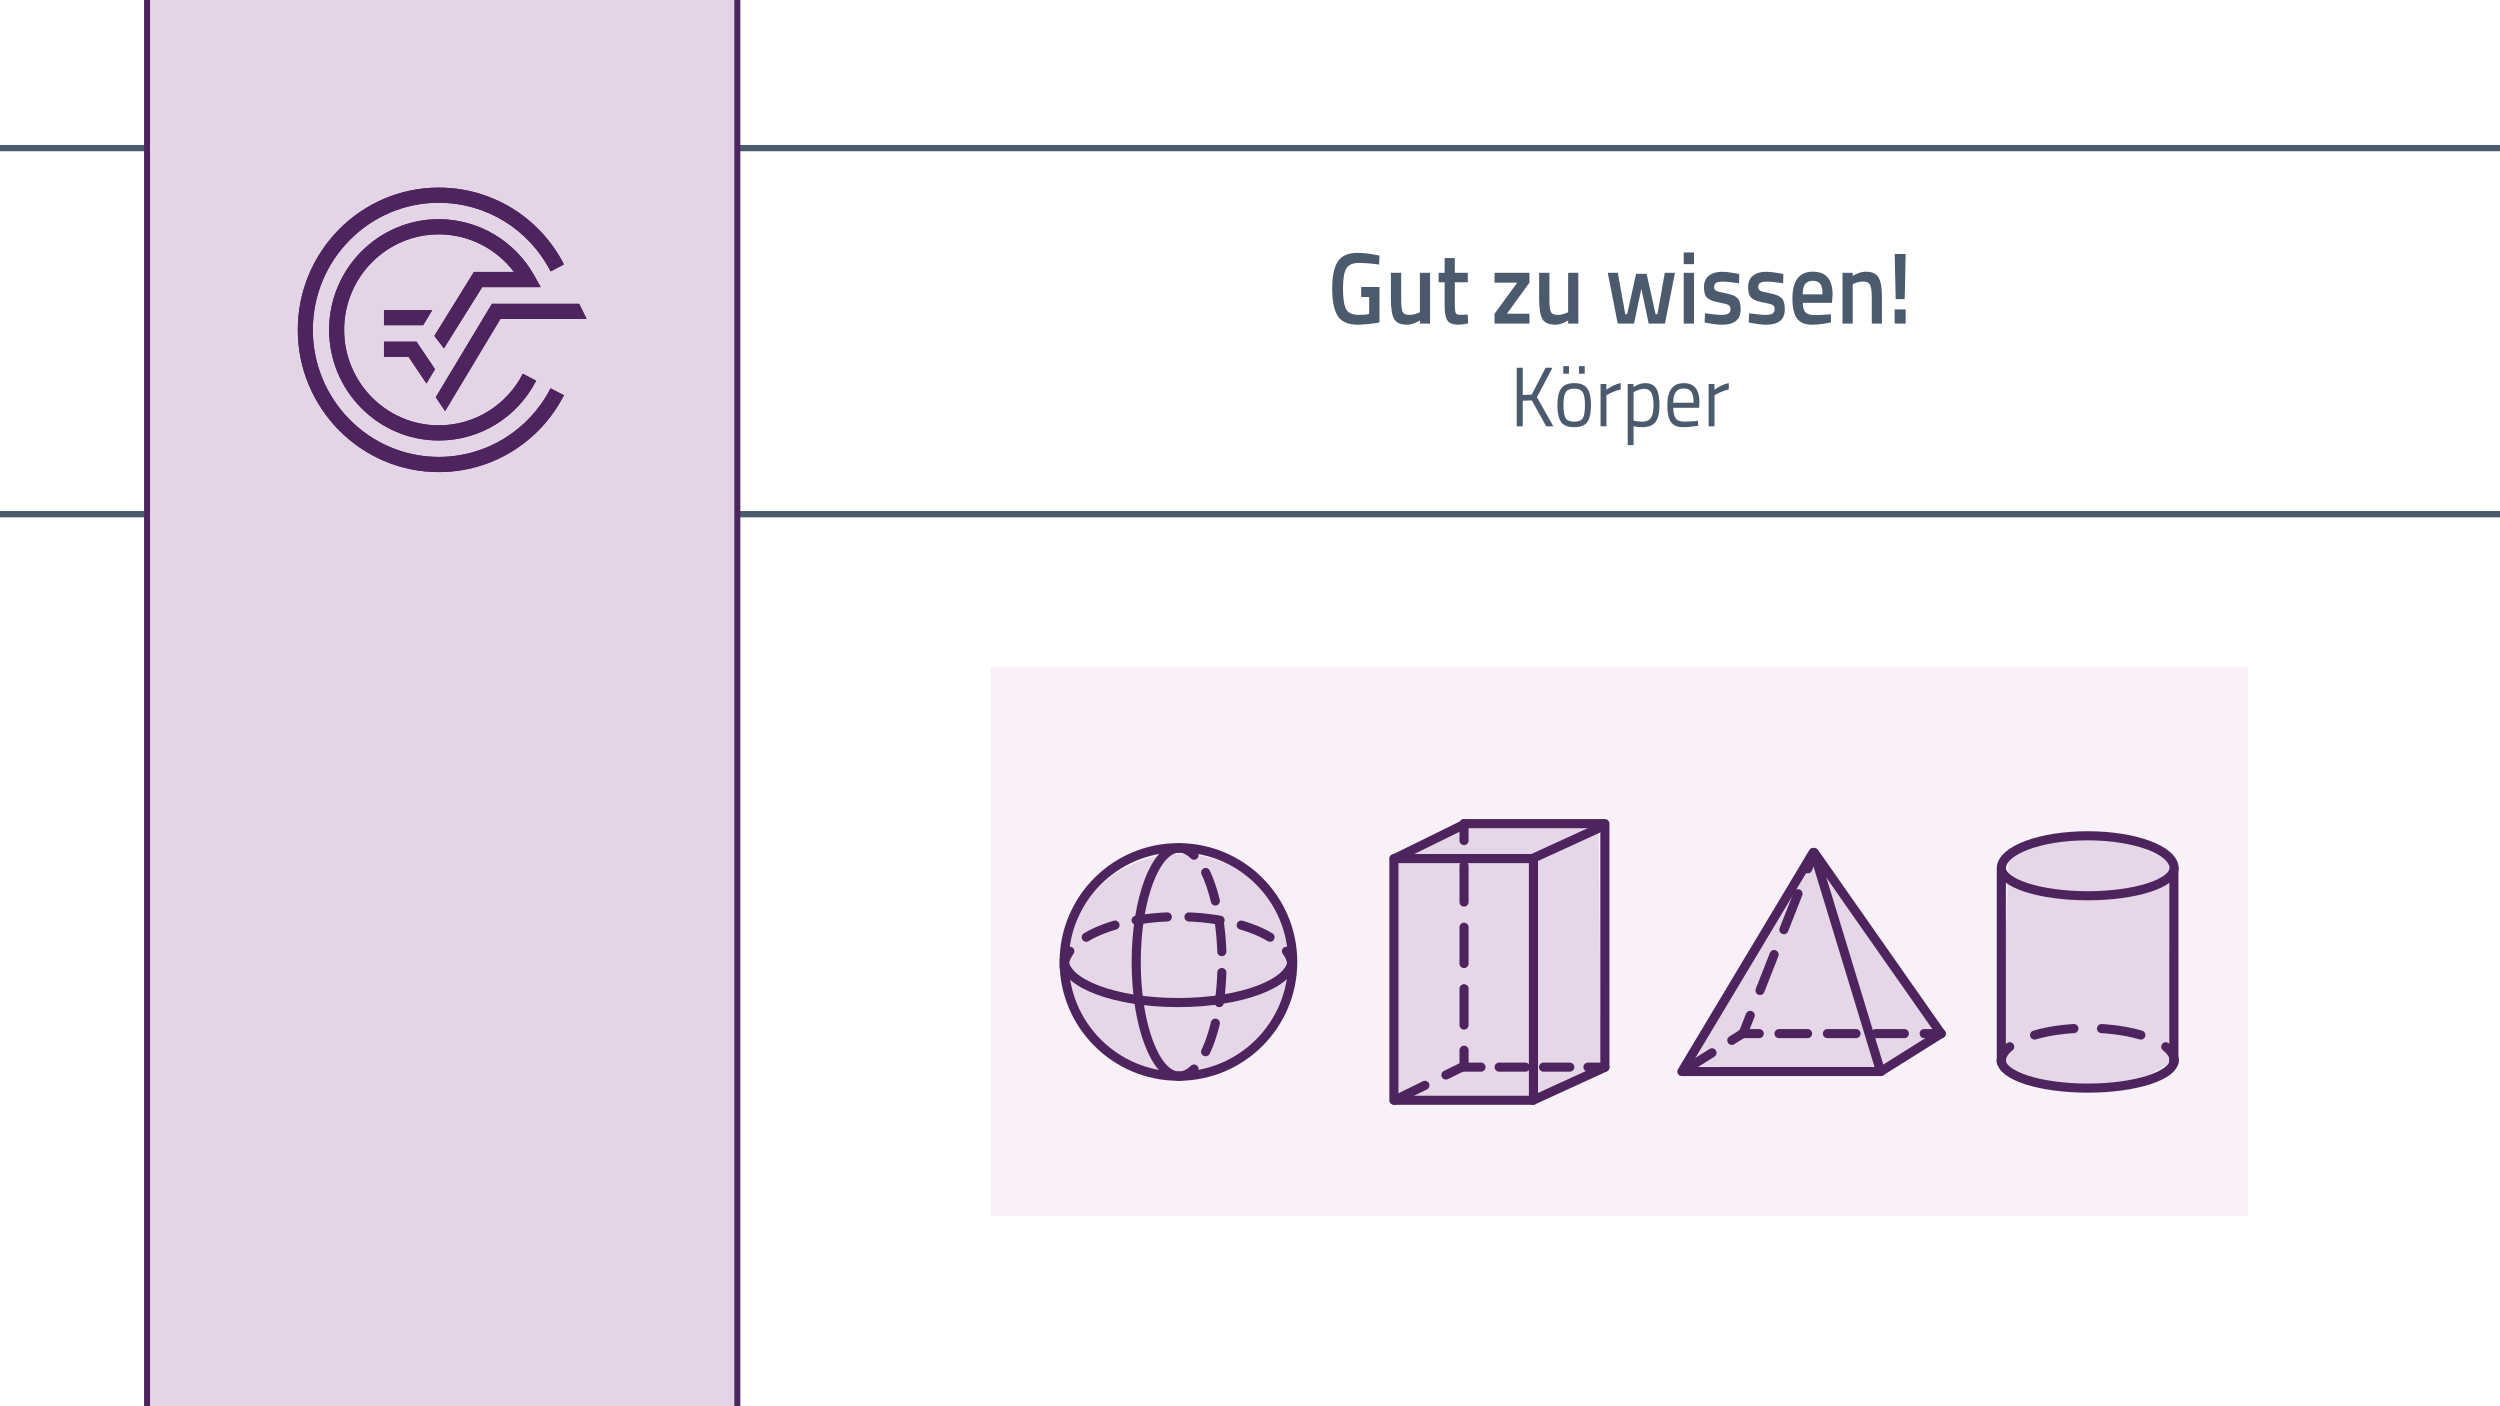 <?xml version="1.0" encoding="UTF-8"?>
<svg id="b" data-name="Ebene 2" xmlns="http://www.w3.org/2000/svg" width="1920" height="1080" viewBox="0 0 1920 1080">
  <rect x="0" y="0" width="1920" height="1080" fill="#808080" stroke="none"/>
  <rect x=".387" y="-1.5" width="1919.613" height="1082.5" fill="#fff" stroke="#fff" stroke-miterlimit="10"/>
  <rect x="760.674" y="512" width="965.684" height="422" fill="#f8f1f8" stroke-width="0"/>
  <g>
    <g>
      <path d="m1045.377,228.084v-7.648h14.095v27.158c-1.301.365-3.939.755-7.915,1.17-3.976.416-6.855.625-8.638.625-7.518,0-12.699-2.236-15.542-6.711-2.844-4.474-4.265-11.484-4.265-21.032s1.457-16.505,4.373-20.876c2.915-4.37,7.963-6.555,15.144-6.555,4.24,0,9.011.521,14.312,1.561l2.53.546-.289,6.868c-5.831-.832-11.06-1.249-15.686-1.249s-7.795,1.405-9.505,4.214c-1.711,2.809-2.566,8.012-2.566,15.608s.807,12.838,2.422,15.725c1.614,2.888,4.879,4.332,9.794,4.332,3.517,0,6.144-.234,7.879-.703v-13.033h-6.144Z" fill="#4b5b6d" stroke-width="0"/>
      <path d="m1090.482,209.51h7.807v39.021h-7.807v-2.419c-3.518,2.186-6.771,3.278-9.758,3.278-4.964,0-8.289-1.444-9.975-4.331-1.688-2.888-2.53-7.947-2.53-15.179v-20.369h7.879v20.447c0,4.683.361,7.831,1.084,9.443.723,1.613,2.409,2.419,5.06,2.419,2.602,0,4.988-.52,7.156-1.561l1.084-.468v-30.28Z" fill="#4b5b6d" stroke-width="0"/>
      <path d="m1127.275,216.768h-9.975v17.169c0,3.174.217,5.281.65,6.321.434,1.042,1.542,1.561,3.325,1.561l5.927-.234.361,6.79c-3.229.676-5.687,1.015-7.373,1.015-4.096,0-6.903-1.015-8.421-3.043-1.518-2.029-2.277-5.853-2.277-11.472v-18.105h-4.626v-7.258h4.626v-11.316h7.807v11.316h9.975v7.258Z" fill="#4b5b6d" stroke-width="0"/>
      <path d="m1147.802,217.08v-7.57h26.817v7.57l-17.348,23.881h17.348v7.57h-26.817v-7.57l17.42-23.881h-17.42Z" fill="#4b5b6d" stroke-width="0"/>
      <path d="m1204.328,209.51h7.807v39.021h-7.807v-2.419c-3.518,2.186-6.771,3.278-9.758,3.278-4.964,0-8.289-1.444-9.975-4.331-1.688-2.888-2.53-7.947-2.53-15.179v-20.369h7.879v20.447c0,4.683.361,7.831,1.084,9.443.723,1.613,2.409,2.419,5.06,2.419,2.602,0,4.988-.52,7.156-1.561l1.084-.468v-30.28Z" fill="#4b5b6d" stroke-width="0"/>
      <path d="m1234.759,209.51h7.734l5.71,31.763h1.447l6.865-30.982h8.098l6.865,30.982h1.447l5.637-31.763h7.807l-7.662,39.021h-12.504l-5.639-26.768-5.639,26.768h-12.505l-7.662-39.021Z" fill="#4b5b6d" stroke-width="0"/>
      <path d="m1293.092,202.877v-8.975h7.879v8.975h-7.879Zm0,45.654v-39.021h7.879v39.021h-7.879Z" fill="#4b5b6d" stroke-width="0"/>
      <path d="m1335.595,217.548c-5.687-.832-9.807-1.249-12.36-1.249s-4.326.326-5.313.976c-.988.651-1.481,1.678-1.481,3.083s.542,2.394,1.626,2.966c1.085.573,3.639,1.236,7.662,1.99,4.023.755,6.879,1.939,8.566,3.551,1.686,1.613,2.529,4.476,2.529,8.584s-1.217,7.129-3.65,9.053c-2.434,1.926-5.988,2.888-10.661,2.888-2.94,0-6.65-.442-11.132-1.327l-2.241-.39.289-7.102c5.783.833,9.95,1.249,12.505,1.249s4.374-.338,5.458-1.015c1.084-.675,1.626-1.795,1.626-3.356s-.519-2.64-1.554-3.238c-1.037-.598-3.519-1.249-7.445-1.951-3.929-.703-6.808-1.807-8.638-3.317-1.832-1.508-2.747-4.265-2.747-8.272s1.265-6.997,3.795-8.975c2.529-1.977,5.771-2.965,9.722-2.965,3.084,0,6.867.417,11.349,1.249l2.241.468-.145,7.102Z" fill="#4b5b6d" stroke-width="0"/>
      <path d="m1369.496,217.548c-5.687-.832-9.807-1.249-12.36-1.249s-4.326.326-5.313.976c-.988.651-1.481,1.678-1.481,3.083s.542,2.394,1.626,2.966c1.085.573,3.639,1.236,7.662,1.99,4.023.755,6.879,1.939,8.566,3.551,1.686,1.613,2.529,4.476,2.529,8.584s-1.217,7.129-3.65,9.053c-2.434,1.926-5.988,2.888-10.661,2.888-2.94,0-6.65-.442-11.132-1.327l-2.241-.39.289-7.102c5.783.833,9.95,1.249,12.505,1.249s4.374-.338,5.458-1.015c1.084-.675,1.626-1.795,1.626-3.356s-.519-2.64-1.554-3.238c-1.037-.598-3.519-1.249-7.445-1.951-3.929-.703-6.808-1.807-8.638-3.317-1.832-1.508-2.747-4.265-2.747-8.272s1.265-6.997,3.795-8.975c2.529-1.977,5.771-2.965,9.722-2.965,3.084,0,6.867.417,11.349,1.249l2.241.468-.145,7.102Z" fill="#4b5b6d" stroke-width="0"/>
      <path d="m1404.048,241.507l2.024-.234.145,6.321c-5.494,1.196-10.361,1.795-14.602,1.795-5.35,0-9.192-1.586-11.529-4.76-2.338-3.173-3.506-8.246-3.506-15.218,0-13.839,5.229-20.759,15.686-20.759,10.12,0,15.18,5.958,15.18,17.872l-.506,6.087h-22.408c.048,3.227.698,5.593,1.951,7.102,1.253,1.51,3.59,2.263,7.012,2.263s6.939-.156,10.554-.468Zm-4.337-15.452c0-3.85-.567-6.542-1.698-8.078-1.133-1.534-3.049-2.302-5.747-2.302s-4.662.807-5.892,2.419c-1.229,1.613-1.867,4.267-1.915,7.96h15.252Z" fill="#4b5b6d" stroke-width="0"/>
      <path d="m1422.914,248.531h-7.879v-39.021h7.807v2.419c3.518-2.185,6.843-3.278,9.976-3.278,4.818,0,8.107,1.471,9.867,4.409,1.758,2.94,2.638,7.792,2.638,14.555v20.915h-7.807v-20.681c0-4.214-.422-7.206-1.265-8.975-.844-1.768-2.566-2.653-5.168-2.653-2.458,0-4.819.521-7.084,1.561l-1.085.468v30.28Z" fill="#4b5b6d" stroke-width="0"/>
      <path d="m1455.08,248.531v-10.926h8.458v10.926h-8.458Zm.796-18.808l-.724-34.65h8.386l-.723,34.65h-6.939Z" fill="#4b5b6d" stroke-width="0"/>
    </g>
    <g>
      <path d="m1169.474,327.419h-4.639v-45.005h4.639v20.941l6.867-.26,10.662-20.682h5.301l-11.927,22.632,12.59,22.373h-5.482l-11.084-19.901-6.927.26v19.641Z" fill="#4b5b6d" stroke-width="0"/>
      <path d="m1209.02,294.251c4.678,0,7.991,1.323,9.939,3.967,1.947,2.645,2.922,6.938,2.922,12.877s-.924,10.254-2.771,12.942c-1.848,2.689-5.221,4.032-10.12,4.032s-8.273-1.343-10.121-4.032c-1.848-2.688-2.771-7.001-2.771-12.942s.984-10.232,2.952-12.877c1.967-2.644,5.291-3.967,9.969-3.967Zm-8.403-7.219v-5.854h4.337v5.854h-4.337Zm8.403,36.81c3.393,0,5.612-.943,6.657-2.829,1.043-1.886,1.566-5.213,1.566-9.983s-.583-8.053-1.747-9.853c-1.165-1.798-3.323-2.699-6.476-2.699s-5.322.9-6.506,2.699c-1.185,1.8-1.777,5.073-1.777,9.821s.532,8.075,1.596,9.983c1.063,1.908,3.292,2.861,6.687,2.861Zm3.645-36.81v-5.854h4.397v5.854h-4.397Z" fill="#4b5b6d" stroke-width="0"/>
      <path d="m1229.23,327.419v-32.518h4.458v4.422c3.494-2.601,7.168-4.313,11.024-5.138v4.943c-1.687.347-3.444.889-5.271,1.626-1.828.737-3.223,1.388-4.187,1.951l-1.506.846v23.868h-4.518Z" fill="#4b5b6d" stroke-width="0"/>
      <path d="m1250.071,341.857v-46.956h4.458v2.341c3.052-1.994,6.063-2.992,9.036-2.992,3.814,0,6.586,1.312,8.312,3.935,1.727,2.624,2.591,6.949,2.591,12.975s-1.015,10.352-3.042,12.975c-2.029,2.624-5.392,3.935-10.091,3.935-2.449,0-4.698-.239-6.746-.715v14.503h-4.519Zm12.831-43.249c-1.205,0-2.5.218-3.886.65-1.385.434-2.479.868-3.282,1.301l-1.145.65v21.917c2.851.478,5.02.715,6.506.715,3.253,0,5.531-.997,6.837-2.992,1.305-1.994,1.958-5.245,1.958-9.755s-.594-7.717-1.777-9.625c-1.186-1.908-2.922-2.862-5.211-2.862Z" fill="#4b5b6d" stroke-width="0"/>
      <path d="m1302.298,323.387l1.747-.195.12,3.837c-4.578.693-8.493,1.041-11.746,1.041-4.337,0-7.409-1.354-9.217-4.065-1.807-2.709-2.711-6.926-2.711-12.649,0-11.402,4.196-17.104,12.59-17.104,4.056,0,7.088,1.226,9.097,3.675,2.008,2.45,3.012,6.298,3.012,11.544l-.241,3.707h-19.879c0,3.599.603,6.266,1.808,7.999,1.205,1.735,3.303,2.602,6.295,2.602s6.033-.13,9.126-.39Zm-1.626-14.113c0-3.989-.594-6.807-1.777-8.455-1.186-1.647-3.112-2.472-5.783-2.472s-4.679.868-6.023,2.602c-1.347,1.735-2.039,4.51-2.078,8.325h15.662Z" fill="#4b5b6d" stroke-width="0"/>
      <path d="m1312.236,327.419v-32.518h4.458v4.422c3.494-2.601,7.168-4.313,11.023-5.138v4.943c-1.687.347-3.443.889-5.271,1.626-1.828.737-3.223,1.388-4.187,1.951l-1.506.846v23.868h-4.519Z" fill="#4b5b6d" stroke-width="0"/>
    </g>
  </g>
  <g>
    <path d="m1072.642,845c-.333-61.333-.667-122.667-1-184,17.333-9,34.667-18,52-27h104c.667,60.667,1.333,121.333,2,182-17.333,9-34.667,18-52,27-35,.667-70,1.333-105,2Z" fill="#e6d7e8" stroke-width="0"/>
    <path d="m1295.642,819c31.667-53.333,63.333-106.667,95-160,32.667,44,65.333,88,98,132-14.667,10-29.333,20-44,30-49.667-.667-99.333-1.333-149-2Z" fill="#e6d7e8" stroke-width="0"/>
    <path d="m1600.642,643c32.836-.553,56.368,13.31,65,19,.667,51,1.333,102,2,153-8.191,5.968-31.023,20.949-64,22-34.215,1.09-58.637-13.476-67-19,2-52.667,4-105.333,6-158,8.958-5.507,29.601-16.522,58-17Z" fill="#e6d7e8" stroke-width="0"/>
    <ellipse cx="906.142" cy="741" rx="87.5" ry="85" fill="#e6d7e8" stroke-width="0"/>
    <g>
      <g>
        <g>
          <path d="m817.282,742.566c0-4.195,1.522-8.233,4.338-12.014" fill="none" stroke="#4e245f" stroke-linecap="round" stroke-linejoin="round" stroke-width="7"/>
          <path d="m834.205,719.788c15.931-9.554,41.626-15.756,70.612-15.756,33.576,0,62.737,8.321,77.42,20.535" fill="none" stroke="#4e245f" stroke-dasharray="0 0 24.066 16.661" stroke-linecap="round" stroke-linejoin="round" stroke-width="7"/>
          <path d="m988.015,730.552c2.815,3.781,4.338,7.819,4.338,12.014" fill="none" stroke="#4e245f" stroke-linecap="round" stroke-linejoin="round" stroke-width="7"/>
        </g>
        <path d="m992.353,736.998c0,18.206-39.191,32.965-87.536,32.965s-87.536-14.759-87.536-32.965" fill="none" stroke="#4e245f" stroke-linecap="round" stroke-linejoin="round" stroke-width="7"/>
        <g>
          <path d="m905.563,651.364c4.026,0,7.883,1.916,11.449,5.424" fill="none" stroke="#4e245f" stroke-linecap="round" stroke-linejoin="round" stroke-width="7"/>
          <path d="m925.926,670.056c7.674,16.027,12.603,40.907,12.603,68.844,0,32.419-6.637,60.722-16.499,75.851" fill="none" stroke="#4e245f" stroke-dasharray="0 0 23.2 16.062" stroke-linecap="round" stroke-linejoin="round" stroke-width="7"/>
          <path d="m917.012,821.012c-3.566,3.508-7.423,5.424-11.449,5.424" fill="none" stroke="#4e245f" stroke-linecap="round" stroke-linejoin="round" stroke-width="7"/>
        </g>
        <path d="m905.563,826.436c-18.206,0-32.965-39.191-32.965-87.536s14.759-87.536,32.965-87.536" fill="none" stroke="#4e245f" stroke-linecap="round" stroke-linejoin="round" stroke-width="7"/>
        <circle cx="905.04" cy="738.78" r="87.759" fill="none" stroke="#4e245f" stroke-linecap="round" stroke-linejoin="round" stroke-width="7"/>
      </g>
      <g>
        <path d="m1177.319,845h-106.793v-185.627h107.165c0,.048,0,.096,0,.096,0,0,0,172.51-.004,184.922" fill="none" stroke="#4e245f" stroke-linecap="round" stroke-linejoin="round" stroke-width="7"/>
        <polyline points="1124.381 632.56 1232.549 632.56 1232.549 819.562" fill="none" stroke="#4e245f" stroke-linecap="round" stroke-linejoin="round" stroke-width="7"/>
        <g>
          <line x1="1232.549" y1="819.562" x2="1219.549" y2="819.562" fill="none" stroke="#4e245f" stroke-linecap="round" stroke-linejoin="round" stroke-width="7"/>
          <line x1="1205.596" y1="819.562" x2="1144.357" y2="819.562" fill="none" stroke="#4e245f" stroke-dasharray="0 0 20.154 13.953" stroke-linecap="round" stroke-linejoin="round" stroke-width="7"/>
          <polyline points="1137.381 819.562 1124.381 819.562 1124.381 806.562" fill="none" stroke="#4e245f" stroke-linecap="round" stroke-linejoin="round" stroke-width="7"/>
          <line x1="1124.381" y1="787.242" x2="1124.381" y2="655.22" fill="none" stroke="#4e245f" stroke-dasharray="0 0 27.907 19.32" stroke-linecap="round" stroke-linejoin="round" stroke-width="7"/>
          <line x1="1124.381" y1="645.56" x2="1124.381" y2="632.56" fill="none" stroke="#4e245f" stroke-linecap="round" stroke-linejoin="round" stroke-width="7"/>
        </g>
        <path d="m1177.319,845c18.334-8.403,36.667-16.806,55.001-25.209" fill="none" stroke="#4e245f" stroke-linecap="round" stroke-linejoin="round" stroke-width="7"/>
        <path d="m1176.861,659.373c18.334-8.403,36.667-16.806,55.001-25.209" fill="none" stroke="#4e245f" stroke-linecap="round" stroke-linejoin="round" stroke-width="7"/>
        <path d="m1070.984,845c17.722-8.708,35.445-17.417,53.167-26.125" fill="none" stroke="#4e245f" stroke-dasharray="0 0 26 18" stroke-linecap="round" stroke-linejoin="round" stroke-width="7"/>
        <path d="m1070.807,659.506c17.722-8.708,35.445-17.417,53.167-26.125" fill="none" stroke="#4e245f" stroke-linecap="round" stroke-linejoin="round" stroke-width="7"/>
      </g>
      <g>
        <polyline points="1393.113 654.62 1444.364 822.94 1291.689 822.94 1392.573 654.62" fill="none" stroke="#4e245f" stroke-linecap="round" stroke-linejoin="round" stroke-width="7"/>
        <line x1="1393.652" y1="655.16" x2="1490.76" y2="793.807" fill="none" stroke="#4e245f" stroke-linecap="round" stroke-linejoin="round" stroke-width="7"/>
        <g>
          <line x1="1339.434" y1="791.919" x2="1344.184" y2="779.818" fill="none" stroke="#4e245f" stroke-linecap="round" stroke-linejoin="round" stroke-width="7"/>
          <line x1="1351.686" y1="760.705" x2="1384.612" y2="676.818" fill="none" stroke="#4e245f" stroke-dasharray="0 0 29.659 20.533" stroke-linecap="round" stroke-linejoin="round" stroke-width="7"/>
          <line x1="1388.363" y1="667.261" x2="1393.113" y2="655.16" fill="none" stroke="#4e245f" stroke-linecap="round" stroke-linejoin="round" stroke-width="7"/>
        </g>
        <g>
          <line x1="1490.76" y1="793.807" x2="1477.76" y2="793.807" fill="none" stroke="#4e245f" stroke-linecap="round" stroke-linejoin="round" stroke-width="7"/>
          <line x1="1462.559" y1="793.807" x2="1358.686" y2="793.807" fill="none" stroke="#4e245f" stroke-dasharray="0 0 21.957 15.201" stroke-linecap="round" stroke-linejoin="round" stroke-width="7"/>
          <line x1="1351.085" y1="793.807" x2="1338.085" y2="793.807" fill="none" stroke="#4e245f" stroke-linecap="round" stroke-linejoin="round" stroke-width="7"/>
        </g>
        <path d="m1444.364,822.94c15.465-9.711,30.93-19.422,46.396-29.132" fill="none" stroke="#4e245f" stroke-linecap="round" stroke-linejoin="round" stroke-width="7"/>
        <path d="m1292.768,822.4c15.465-9.711,30.93-19.422,46.396-29.132" fill="none" stroke="#4e245f" stroke-dasharray="0 0 26 18" stroke-linecap="round" stroke-linejoin="round" stroke-width="7"/>
      </g>
      <g>
        <g>
          <path d="m1537.009,814.673c0-3.86,2.312-7.517,6.443-10.783" fill="none" stroke="#4e245f" stroke-linecap="round" stroke-linejoin="round" stroke-width="7"/>
          <path d="m1562.563,794.914c11.258-3.319,25.425-5.297,40.816-5.297,20.379,0,38.612,3.467,50.787,8.924" fill="none" stroke="#4e245f" stroke-dasharray="0 0 30.669 21.232" stroke-linecap="round" stroke-linejoin="round" stroke-width="7"/>
          <path d="m1663.307,803.891c4.13,3.266,6.443,6.922,6.443,10.783" fill="none" stroke="#4e245f" stroke-linecap="round" stroke-linejoin="round" stroke-width="7"/>
        </g>
        <path d="m1669.75,814.239c0,11.839-29.715,21.436-66.371,21.436s-66.371-9.597-66.371-21.436" fill="none" stroke="#4e245f" stroke-linecap="round" stroke-linejoin="round" stroke-width="7"/>
        <path d="m1669.742,666.708c.002-.067.008-.133.008-.2h-.015c-.615-13.638-30.085-24.622-66.356-24.622s-65.741,10.984-66.356,24.622h-.015c0,.067.006.134.008.2-.002.078-.008.156-.008.234h.017c.717,11.638,30.148,21.001,66.354,21.001s65.637-9.363,66.354-21.001h.017c0-.078-.006-.156-.008-.234Z" fill="none" stroke="#4e245f" stroke-linecap="round" stroke-linejoin="round" stroke-width="7"/>
        <line x1="1537.009" y1="668.173" x2="1537.009" y2="815.904" fill="none" stroke="#4e245f" stroke-linecap="round" stroke-linejoin="round" stroke-width="7"/>
        <line x1="1669.533" y1="668.173" x2="1669.533" y2="815.904" fill="none" stroke="#4e245f" stroke-linecap="round" stroke-linejoin="round" stroke-width="7"/>
      </g>
    </g>
  </g>
  <g>
    <rect x="-40" y="113.74" width="2010" height="281.158" fill="none" stroke="#4b5b6d" stroke-miterlimit="10" stroke-width="4.837"/>
    <rect x="112.939" y="-52.5" width="453.337" height="1186" fill="#e4d5e6" stroke="#4e245f" stroke-miterlimit="10" stroke-width="4.59"/>
    <g>
      <path d="m336.969,350.915c-53.328,0-96.718-43.782-96.718-97.598s43.391-97.6,96.718-97.6c36.269,0,69.179,20.196,85.905,52.715l10.236-5.38c-18.701-36.381-55.551-58.975-96.141-58.975-59.7,0-108.261,48.995-108.261,109.24s48.562,109.245,108.261,109.245c40.59,0,77.428-22.604,96.141-58.983l-10.246-5.363c-16.716,32.499-49.63,52.698-85.895,52.698" fill="#4e245f" stroke-width="0"/>
      <polygon points="334.66 305.077 341.836 315.721 384.313 244.947 450.507 244.947 444.8 233.302 377.804 233.302 334.66 305.077" fill="#4e245f" stroke-width="0"/>
      <polygon points="294.89 274.028 313.728 274.028 327.521 294.49 334.093 283.536 319.839 262.384 294.89 262.384 294.89 274.028" fill="#4e245f" stroke-width="0"/>
      <path d="m370.343,220.497h44.903l-4.821-8.669c-14.884-26.828-43.039-43.498-73.455-43.498-46.435,0-84.215,38.13-84.215,84.987s37.78,84.978,84.215,84.978c31.579,0,60.243-17.59,74.803-45.898l-10.243-5.361c-12.572,24.433-37.307,39.616-64.561,39.616-40.072,0-72.669-32.897-72.669-73.334s32.597-73.334,72.669-73.334c22.8,0,44.117,10.839,57.748,28.865h-30.742l-30.404,49.103,7.375,9.587,29.397-47.041Z" fill="#4e245f" stroke-width="0"/>
      <polygon points="331.977 238.117 294.89 238.117 294.89 249.763 324.987 249.763 331.977 238.117" fill="#4e245f" stroke-width="0"/>
      <path d="m336.969,350.915c-53.328,0-96.718-43.782-96.718-97.598s43.391-97.6,96.718-97.6c36.269,0,69.179,20.196,85.905,52.715l10.236-5.38c-18.701-36.381-55.551-58.975-96.141-58.975-59.7,0-108.261,48.995-108.261,109.24s48.562,109.245,108.261,109.245c40.59,0,77.428-22.604,96.141-58.983l-10.246-5.363c-16.716,32.499-49.63,52.698-85.895,52.698" fill="#4e245f" stroke-width="0"/>
      <polygon points="334.66 305.077 341.836 315.721 384.313 244.947 450.507 244.947 444.8 233.302 377.804 233.302 334.66 305.077" fill="#4e245f" stroke-width="0"/>
      <polygon points="294.89 274.028 313.728 274.028 327.521 294.49 334.093 283.536 319.839 262.384 294.89 262.384 294.89 274.028" fill="#4e245f" stroke-width="0"/>
      <path d="m370.343,220.497h44.903l-4.821-8.669c-14.884-26.828-43.039-43.498-73.455-43.498-46.435,0-84.215,38.13-84.215,84.987s37.78,84.978,84.215,84.978c31.579,0,60.243-17.59,74.803-45.898l-10.243-5.361c-12.572,24.433-37.307,39.616-64.561,39.616-40.072,0-72.669-32.897-72.669-73.334s32.597-73.334,72.669-73.334c22.8,0,44.117,10.839,57.748,28.865h-30.742l-30.404,49.103,7.375,9.587,29.397-47.041Z" fill="#4e245f" stroke-width="0"/>
      <polygon points="331.977 238.117 294.89 238.117 294.89 249.763 324.987 249.763 331.977 238.117" fill="#4e245f" stroke-width="0"/>
    </g>
  </g>
</svg>